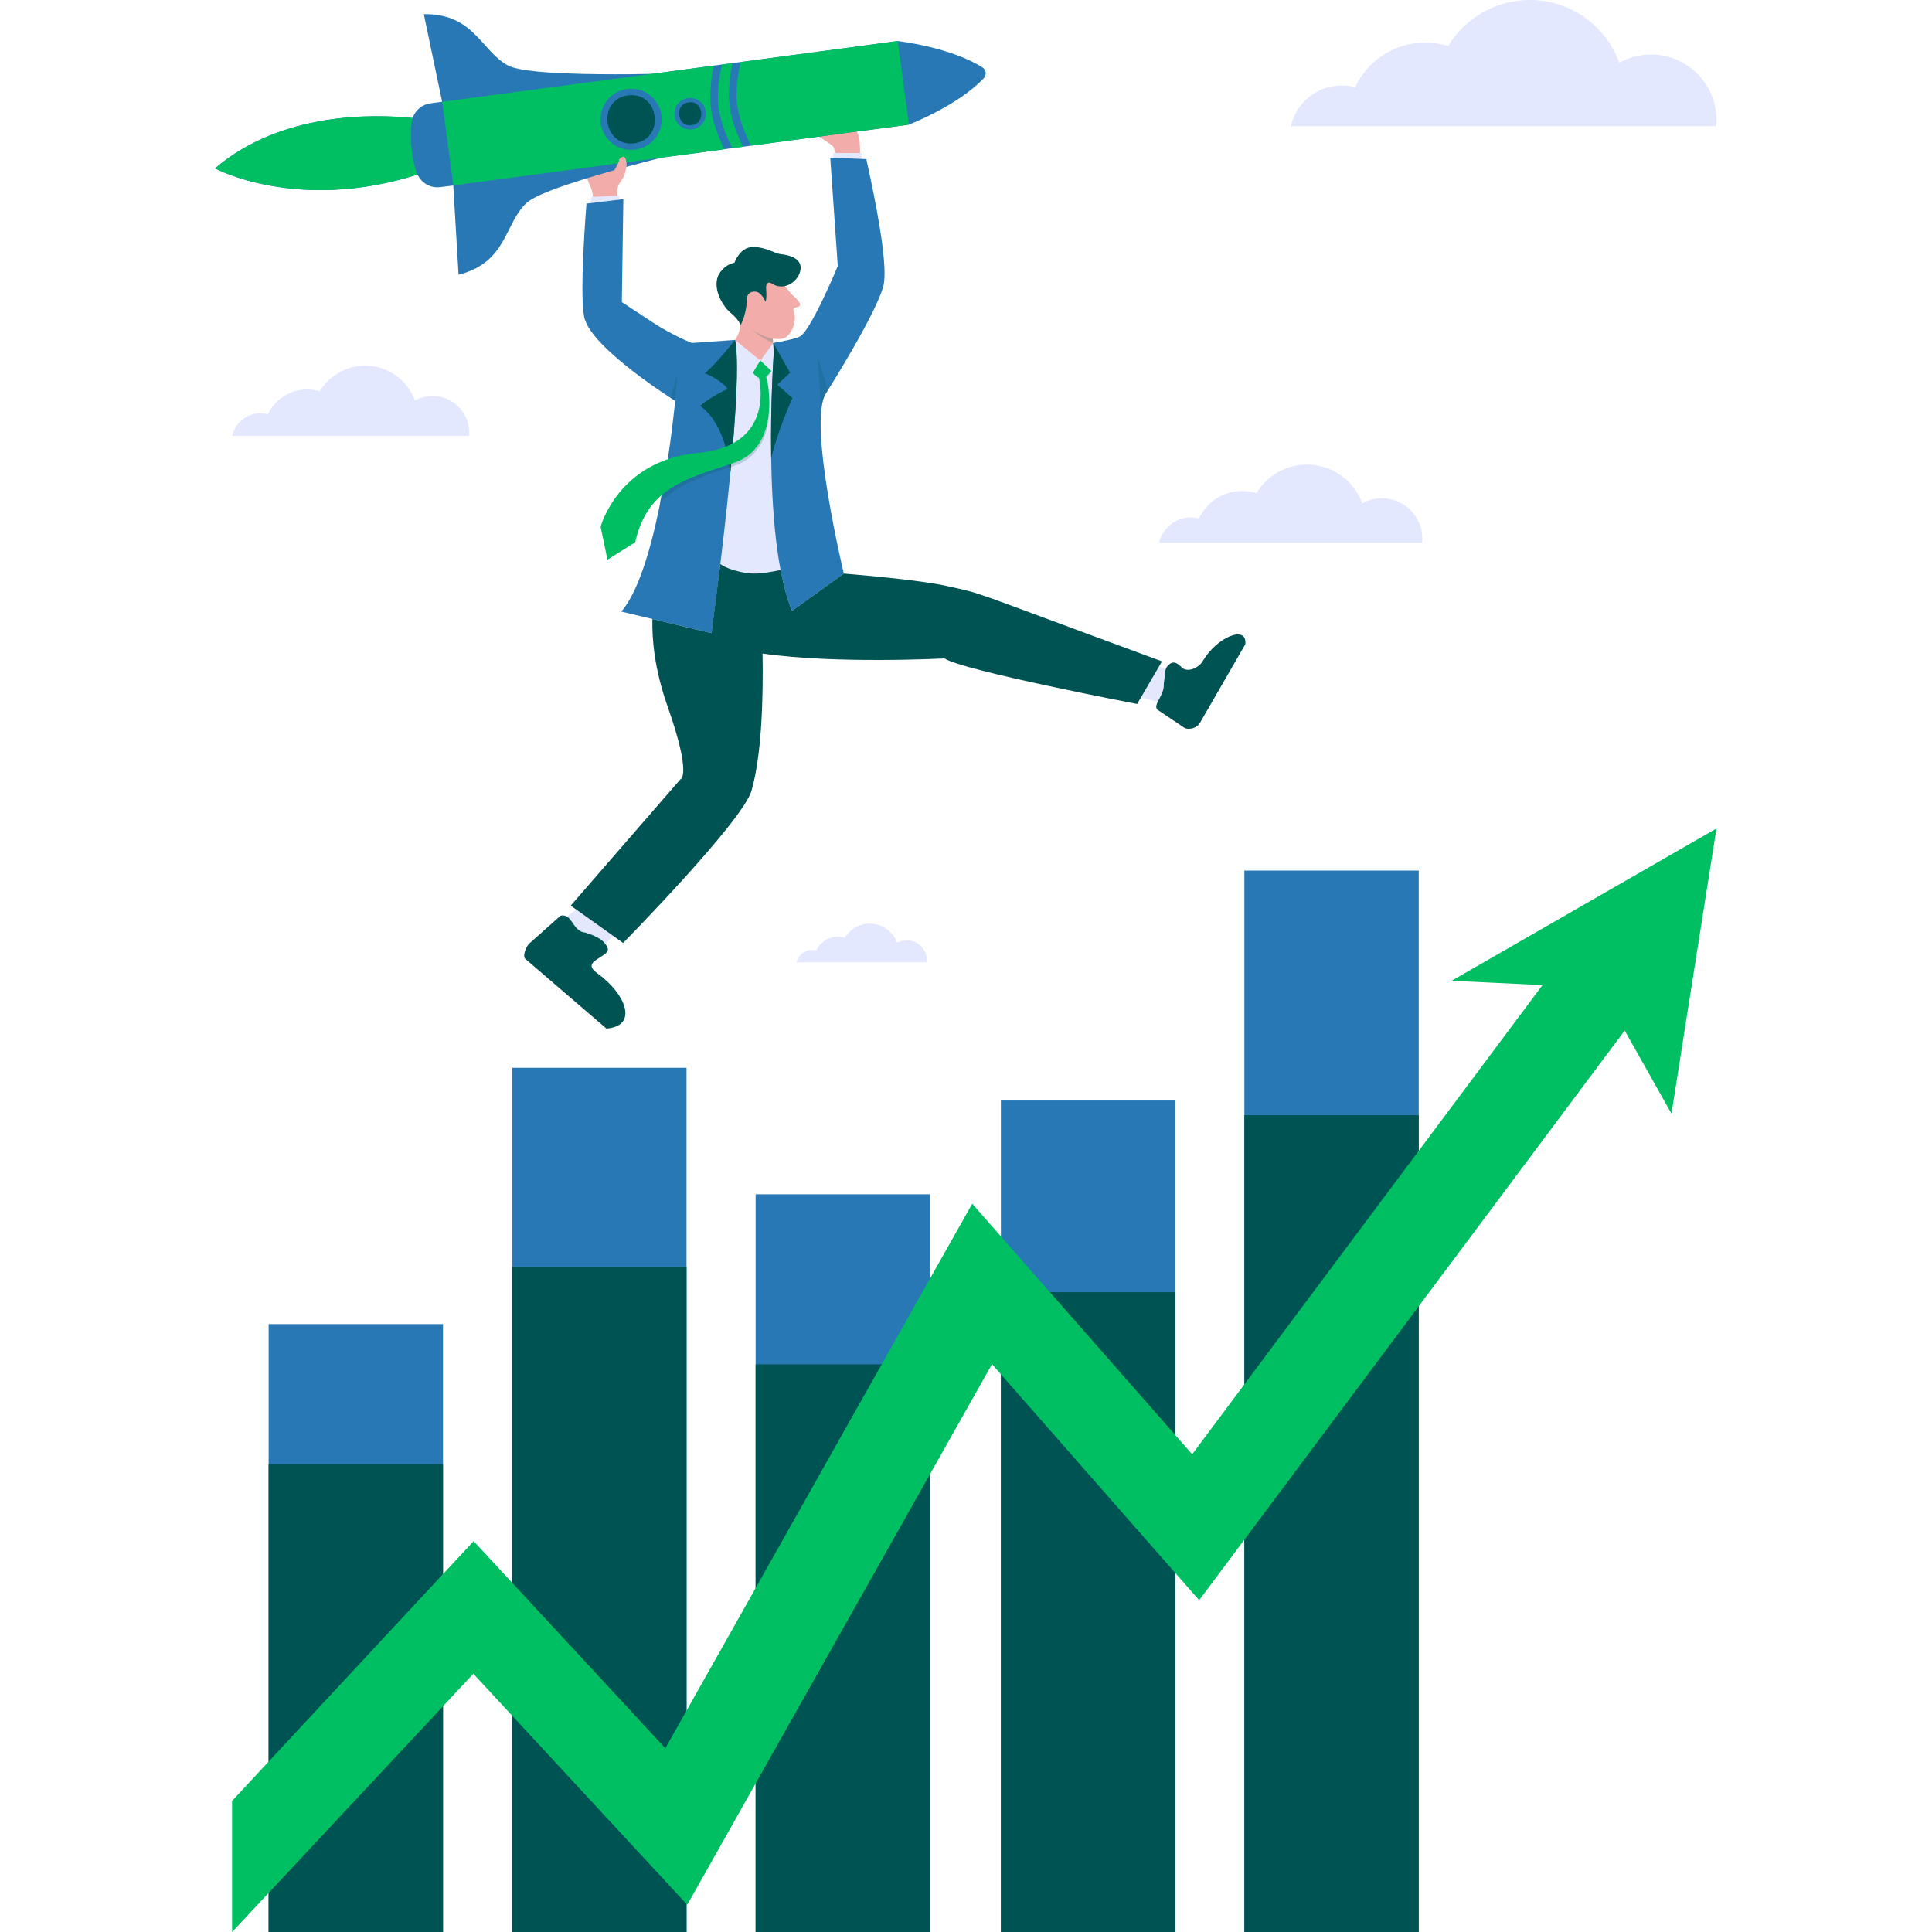 <svg xmlns="http://www.w3.org/2000/svg" xmlns:xlink="http://www.w3.org/1999/xlink" width="128" zoomAndPan="magnify" viewBox="0 0 96 96" height="128" preserveAspectRatio="xMidYMid meet" version="1.2"><defs><clipPath id="ca718a8f34"><path d="M 64 0 L 85.559 0 L 85.559 7 L 64 7 Z M 64 0 "/></clipPath><clipPath id="cd3f775a38"><path d="M 10.559 0 L 46 0 L 46 14 L 10.559 14 Z M 10.559 0 "/></clipPath><filter x="0%" y="0%" width="100%" filterUnits="objectBoundingBox" id="fc2baa2302" height="100%"><feColorMatrix values="0 0 0 0 1 0 0 0 0 1 0 0 0 0 1 0 0 0 1 0" type="matrix" in="SourceGraphic"/></filter><clipPath id="bf8a3d899a"><path d="M 1 1 L 2.879 1 L 2.879 2.281 L 1 2.281 Z M 1 1 "/></clipPath><clipPath id="1f1a100fdf"><rect x="0" width="3" y="0" height="3"/></clipPath><clipPath id="96127023dc"><path d="M 0.398 0.199 L 6.879 0.199 L 6.879 6.68 L 0.398 6.68 Z M 0.398 0.199 "/></clipPath><clipPath id="23431516c4"><rect x="0" width="7" y="0" height="7"/></clipPath><clipPath id="9ea733dc4b"><path d="M 1 1 L 1.879 1 L 1.879 2 L 1 2 Z M 1 1 "/></clipPath><clipPath id="c058ee8350"><rect x="0" width="2" y="0" height="3"/></clipPath><clipPath id="090fd7abc7"><path d="M 1 0.48 L 1.84 0.48 L 1.84 2 L 1 2 Z M 1 0.48 "/></clipPath><clipPath id="68f8580b91"><rect x="0" width="2" y="0" height="3"/></clipPath><clipPath id="4c9087cd32"><path d="M 0.078 0.281 L 1.52 0.281 L 1.52 4 L 0.078 4 Z M 0.078 0.281 "/></clipPath><clipPath id="5b8ccaa7d6"><rect x="0" width="2" y="0" height="5"/></clipPath><clipPath id="fe6290a0fa"><path d="M 10.559 5 L 21 5 L 21 10 L 10.559 10 Z M 10.559 5 "/></clipPath><clipPath id="d2852e173d"><path d="M 11 41 L 85.559 41 L 85.559 96 L 11 96 Z M 11 41 "/></clipPath></defs><g id="ed41df35c8"><path style=" stroke:none;fill-rule:nonzero;fill:#f2adab;fill-opacity:1;" d="M 39.441 14.719 C 39.238 14.547 38.891 14.059 38.891 14.059 L 37.996 13.719 L 36.281 14.805 C 36.281 14.805 36.707 15.535 36.789 16.152 C 36.789 16.152 36.773 16.555 36.523 16.891 L 37.809 18.703 L 38.449 17.258 L 38.398 16.832 C 38.633 16.863 38.898 16.863 39.059 16.75 C 39.402 16.5 39.586 15.906 39.453 15.496 C 39.453 15.496 39.312 15.309 39.617 15.258 C 39.922 15.207 39.648 14.887 39.441 14.719 Z M 39.441 14.719 "/><path style=" stroke:none;fill-rule:nonzero;fill:#f2adab;fill-opacity:1;" d="M 30.527 8.328 C 30.527 8.328 30.68 8.223 30.738 7.945 C 30.77 7.801 31.031 7.672 31.105 7.867 C 31.207 8.148 31.051 8.699 30.945 8.871 C 30.84 9.039 30.602 9.266 30.684 9.719 C 30.77 10.176 29.469 9.867 29.469 9.867 C 29.469 9.867 29.465 9.578 29.363 9.332 C 29.266 9.086 28.965 8.586 29.168 7.871 Z M 30.527 8.328 "/><path style=" stroke:none;fill-rule:nonzero;fill:#f2adab;fill-opacity:1;" d="M 42.691 6.855 C 42.723 6.953 42.75 7.57 42.727 7.82 C 42.359 7.914 41.891 8.008 41.527 8.117 C 41.598 7.859 41.434 7.305 41.402 7.281 C 41.02 6.965 40.785 6.863 40.441 6.633 C 40.199 6.473 38.871 5.328 39.398 5.109 C 39.77 5.156 39.867 5.617 40.125 5.828 C 40.383 6 41 6.328 41.258 5.949 C 41.23 5.703 40.82 5.754 40.773 5.535 C 40.582 4.621 41.559 5.332 41.785 5.504 C 42.152 5.836 42.66 6.562 42.691 6.855 Z M 42.691 6.855 "/><path style=" stroke:none;fill-rule:nonzero;fill:#e4e8ff;fill-opacity:1;" d="M 56.504 34.594 L 57.625 34.906 L 58.723 33.57 L 56.887 32.832 Z M 56.504 34.594 "/><path style=" stroke:none;fill-rule:nonzero;fill:#e4e8ff;fill-opacity:1;" d="M 40.121 18.617 L 38.426 17.043 L 37.781 17.918 L 36.527 16.891 L 34.234 17.91 C 34.234 17.91 33.504 28.461 32.418 30.758 C 32.418 30.758 37.906 34.852 41.93 28.5 C 41.93 28.5 39.359 22.469 40.121 18.617 Z M 40.121 18.617 "/><path style=" stroke:none;fill-rule:nonzero;fill:#e4e8ff;fill-opacity:1;" d="M 29.359 10.176 L 29.363 9.785 L 30.766 9.723 L 30.781 10.172 Z M 29.359 10.176 "/><path style=" stroke:none;fill-rule:nonzero;fill:#e4e8ff;fill-opacity:1;" d="M 41.398 8.059 L 41.402 7.602 L 42.805 7.602 L 42.82 8.051 Z M 41.398 8.059 "/><path style=" stroke:none;fill-rule:nonzero;fill:#e4e8ff;fill-opacity:1;" d="M 29.016 44.941 L 27.973 45.664 L 29.82 47.195 L 30.883 46.043 Z M 29.016 44.941 "/><path style=" stroke:none;fill-rule:nonzero;fill:#e4e8ff;fill-opacity:1;" d="M 57.598 26.961 C 57.762 26.246 58.402 25.711 59.168 25.711 C 59.309 25.711 59.445 25.73 59.574 25.762 C 59.953 24.953 60.773 24.395 61.727 24.395 C 61.973 24.395 62.211 24.43 62.434 24.5 C 62.945 23.652 63.875 23.086 64.941 23.086 C 66.207 23.086 67.285 23.887 67.691 25.012 C 67.98 24.852 68.312 24.758 68.668 24.758 C 69.777 24.758 70.676 25.66 70.676 26.766 C 70.676 26.832 70.672 26.898 70.668 26.961 Z M 57.598 26.961 "/><path style=" stroke:none;fill-rule:nonzero;fill:#e4e8ff;fill-opacity:1;" d="M 39.582 47.816 C 39.66 47.461 39.98 47.199 40.359 47.199 C 40.43 47.199 40.496 47.207 40.562 47.223 C 40.75 46.824 41.156 46.543 41.625 46.543 C 41.75 46.543 41.867 46.562 41.977 46.598 C 42.23 46.176 42.691 45.895 43.219 45.895 C 43.844 45.895 44.379 46.293 44.582 46.852 C 44.723 46.77 44.891 46.727 45.066 46.727 C 45.613 46.727 46.059 47.172 46.059 47.719 C 46.059 47.754 46.059 47.785 46.055 47.816 Z M 39.582 47.816 "/><g clip-rule="nonzero" clip-path="url(#ca718a8f34)"><path style=" stroke:none;fill-rule:nonzero;fill:#e4e8ff;fill-opacity:1;" d="M 64.137 6.27 C 64.402 5.109 65.441 4.246 66.68 4.246 C 66.906 4.246 67.129 4.277 67.336 4.332 C 67.949 3.023 69.277 2.117 70.816 2.117 C 71.215 2.117 71.598 2.176 71.957 2.289 C 72.785 0.918 74.293 0 76.012 0 C 78.059 0 79.801 1.297 80.461 3.117 C 80.93 2.855 81.469 2.707 82.039 2.707 C 83.832 2.707 85.289 4.16 85.289 5.953 C 85.289 6.062 85.281 6.164 85.273 6.27 Z M 64.137 6.27 "/></g><path style=" stroke:none;fill-rule:nonzero;fill:#e4e8ff;fill-opacity:1;" d="M 11.531 21.664 C 11.68 21.02 12.258 20.535 12.945 20.535 C 13.074 20.535 13.195 20.551 13.312 20.582 C 13.656 19.855 14.395 19.352 15.25 19.352 C 15.473 19.352 15.688 19.383 15.887 19.445 C 16.348 18.684 17.188 18.172 18.145 18.172 C 19.285 18.172 20.254 18.895 20.625 19.906 C 20.883 19.762 21.184 19.68 21.504 19.68 C 22.5 19.68 23.312 20.488 23.312 21.488 C 23.312 21.547 23.309 21.605 23.305 21.66 L 11.531 21.66 Z M 11.531 21.664 "/><path style=" stroke:none;fill-rule:nonzero;fill:#2878b5;fill-opacity:1;" d="M 36.527 16.891 L 34.379 17.043 C 34.379 17.043 33.469 16.699 32.418 16.012 C 31.289 15.27 30.898 15.012 30.898 15.012 L 30.973 9.895 L 29.141 10.117 C 29.141 10.117 28.75 14.883 29.059 15.871 C 29.543 17.414 33.547 19.918 33.547 19.918 C 33.547 19.918 32.793 28.191 30.871 30.387 L 35.352 31.461 C 35.352 31.461 37.016 19.469 36.527 16.891 Z M 36.527 16.891 "/><path style=" stroke:none;fill-rule:nonzero;fill:#2878b5;fill-opacity:1;" d="M 38.449 17.527 C 38.449 17.527 37.793 26.605 39.355 30.352 L 41.93 28.5 C 41.93 28.5 40.117 20.969 41.039 19.551 C 41.039 19.551 43.785 15.219 43.93 14.023 C 44.074 12.844 43.504 9.965 43.047 7.906 L 41.254 7.832 L 41.629 13.223 C 41.629 13.223 40.305 16.414 39.75 16.719 C 39.531 16.84 38.844 16.969 38.422 17.043 Z M 38.449 17.527 "/><path style=" stroke:none;fill-rule:nonzero;fill:#2878b5;fill-opacity:1;" d="M 45.164 6.191 C 44.414 4.941 44.195 3.438 44.609 2.039 C 44.609 2.039 47.219 2.336 48.816 3.348 C 48.926 3.418 48.98 3.531 48.98 3.648 C 48.977 3.734 48.945 3.816 48.887 3.883 C 47.586 5.262 45.164 6.191 45.164 6.191 Z M 45.164 6.191 "/><g clip-rule="nonzero" clip-path="url(#cd3f775a38)"><path style=" stroke:none;fill-rule:nonzero;fill:#2878b5;fill-opacity:1;" d="M 44.609 2.039 L 32.383 3.672 C 31.367 3.695 28.402 3.73 26.625 3.547 C 25.992 3.48 25.484 3.387 25.227 3.246 C 23.918 2.527 23.562 0.723 21.164 0.703 C 21.129 0.703 21.094 0.703 21.059 0.703 L 21.969 5.055 L 21.395 5.133 C 20.977 5.188 20.633 5.477 20.504 5.863 C 18.633 5.668 13.988 5.535 10.684 8.367 C 10.684 8.367 14.781 10.578 20.75 8.672 C 20.945 9.102 21.398 9.359 21.871 9.297 L 22.523 9.219 L 22.785 13.648 C 22.82 13.641 22.852 13.633 22.887 13.625 C 25.195 12.977 25.062 11.141 26.141 10.105 C 26.352 9.902 26.816 9.676 27.41 9.449 C 28.273 9.117 29.457 8.758 30.535 8.453 C 30.535 8.453 30.531 8.449 30.531 8.445 C 30.531 8.445 30.727 8.148 30.746 7.98 C 30.762 7.816 31.02 7.695 31.086 7.879 C 31.152 8.062 31.129 8.238 31.121 8.293 C 31.863 8.09 32.508 7.926 32.895 7.828 L 45.16 6.191 Z M 44.609 2.039 "/></g><path style=" stroke:none;fill-rule:nonzero;fill:#2878b5;fill-opacity:1;" d="M 61.832 43.258 L 70.496 43.258 L 70.496 96 L 61.832 96 Z M 61.832 43.258 "/><path style=" stroke:none;fill-rule:nonzero;fill:#2878b5;fill-opacity:1;" d="M 37.547 59.344 L 46.211 59.344 L 46.211 96 L 37.547 96 Z M 37.547 59.344 "/><path style=" stroke:none;fill-rule:nonzero;fill:#2878b5;fill-opacity:1;" d="M 49.734 54.684 L 58.398 54.684 L 58.398 96 L 49.734 96 Z M 49.734 54.684 "/><path style=" stroke:none;fill-rule:nonzero;fill:#2878b5;fill-opacity:1;" d="M 25.449 53.059 L 34.113 53.059 L 34.113 96 L 25.449 96 Z M 25.449 53.059 "/><path style=" stroke:none;fill-rule:nonzero;fill:#2878b5;fill-opacity:1;" d="M 13.348 65.793 L 22.012 65.793 L 22.012 96 L 13.348 96 Z M 13.348 65.793 "/><path style=" stroke:none;fill-rule:nonzero;fill:#005353;fill-opacity:1;" d="M 36.527 16.891 C 36.527 16.891 35.617 18.051 35.023 18.551 C 35.023 18.551 35.754 18.812 36.16 19.324 C 36.16 19.324 35.27 19.727 34.789 20.176 C 34.789 20.176 36.09 20.918 36.281 23.594 C 36.555 20.754 36.734 17.98 36.527 16.891 Z M 36.527 16.891 "/><path style=" stroke:none;fill-rule:nonzero;fill:#005353;fill-opacity:1;" d="M 38.32 22.789 C 38.629 21.418 39.375 19.777 39.375 19.777 L 38.625 19.117 L 39.258 18.52 L 38.426 17.043 L 38.449 17.527 C 38.449 17.527 38.273 19.941 38.32 22.789 Z M 38.32 22.789 "/><path style=" stroke:none;fill-rule:nonzero;fill:#005353;fill-opacity:1;" d="M 36.793 16.152 C 36.793 16.152 36.73 15.898 36.32 15.559 C 35.91 15.223 35.406 14.367 35.684 13.703 C 35.684 13.703 35.914 13.172 36.496 13.055 C 36.496 13.055 36.754 12.273 37.418 12.273 C 38.082 12.277 38.496 12.598 38.789 12.629 C 39.082 12.656 39.832 12.781 39.781 13.359 C 39.734 13.941 38.98 14.527 38.328 14.074 C 38.328 14.074 38.031 13.895 38.07 14.387 C 38.109 14.875 38.039 14.992 38.039 14.992 C 38.039 14.992 37.844 14.52 37.551 14.492 C 37.258 14.461 37.098 14.652 37.109 14.883 C 37.129 15.168 36.973 15.906 36.793 16.152 Z M 36.793 16.152 "/><path style=" stroke:none;fill-rule:nonzero;fill:#005353;fill-opacity:1;" d="M 61.879 32.012 L 59.629 35.91 C 59.434 36.254 58.953 36.262 58.824 36.145 L 57.516 35.266 C 57.262 35.016 57.867 34.562 57.828 33.992 C 57.922 33.309 57.879 33.242 58.023 33.086 C 58.273 32.809 58.465 32.926 58.668 33.113 C 58.961 33.48 59.566 33.18 59.746 32.875 C 60.469 31.633 61.984 31.035 61.879 32.012 Z M 61.879 32.012 "/><path style=" stroke:none;fill-rule:nonzero;fill:#005353;fill-opacity:1;" d="M 30.133 51.109 L 26.129 47.668 C 25.926 47.547 26.148 47.008 26.309 46.875 L 27.855 45.5 C 28.457 45.375 28.434 46.289 29.082 46.34 C 29.82 46.57 29.992 46.777 30.129 46.977 C 30.375 47.32 29.965 47.438 29.703 47.645 C 29.219 47.926 29.379 48.145 29.699 48.375 C 31.121 49.41 31.715 50.988 30.133 51.109 Z M 30.133 51.109 "/><path style=" stroke:none;fill-rule:nonzero;fill:#005353;fill-opacity:1;" d="M 47.027 29.113 C 45.984 28.879 43.781 28.656 41.93 28.5 L 39.355 30.352 C 39.117 29.781 38.934 29.09 38.789 28.324 C 37.723 28.543 37.445 28.516 37.043 28.461 C 36.715 28.418 36.066 28.25 35.793 28.023 C 35.637 29.25 35.352 31.461 35.352 31.461 L 35.203 31.426 L 34.629 31.289 L 32.418 30.758 C 32.391 31.75 32.516 33.23 33.164 35.078 C 34.402 38.59 33.809 38.723 33.809 38.723 L 28.359 45 L 30.961 46.855 C 30.961 46.855 36.91 40.809 37.344 39.285 C 37.863 37.461 37.926 34.59 37.891 32.473 C 41.586 33.004 46.934 32.715 46.934 32.715 C 47.73 33.297 56.504 34.98 56.504 34.98 L 57.738 32.863 C 47.625 29.137 49.008 29.559 47.027 29.113 Z M 47.027 29.113 "/><path style=" stroke:none;fill-rule:nonzero;fill:#005353;fill-opacity:1;" d="M 34.363 6.219 C 33.633 6.32 33.488 5.168 34.223 5.086 C 34.957 4.98 35.098 6.137 34.363 6.219 Z M 34.363 6.219 "/><path style=" stroke:none;fill-rule:nonzero;fill:#005353;fill-opacity:1;" d="M 31.512 7.121 C 29.949 7.309 29.652 4.941 31.211 4.738 C 32.77 4.547 33.066 6.918 31.512 7.121 Z M 31.512 7.121 "/><path style=" stroke:none;fill-rule:nonzero;fill:#005353;fill-opacity:1;" d="M 61.832 55.414 L 70.496 55.414 L 70.496 96 L 61.832 96 Z M 61.832 55.414 "/><path style=" stroke:none;fill-rule:nonzero;fill:#005353;fill-opacity:1;" d="M 37.547 67.793 L 46.211 67.793 L 46.211 96 L 37.547 96 Z M 37.547 67.793 "/><path style=" stroke:none;fill-rule:nonzero;fill:#005353;fill-opacity:1;" d="M 49.734 64.207 L 58.398 64.207 L 58.398 96 L 49.734 96 Z M 49.734 64.207 "/><path style=" stroke:none;fill-rule:nonzero;fill:#005353;fill-opacity:1;" d="M 25.449 62.957 L 34.113 62.957 L 34.113 96 L 25.449 96 Z M 25.449 62.957 "/><path style=" stroke:none;fill-rule:nonzero;fill:#005353;fill-opacity:1;" d="M 13.348 72.754 L 22.012 72.754 L 22.012 96 L 13.348 96 Z M 13.348 72.754 "/><g mask="url(#3fd7cdd42f)" transform="matrix(1,0,0,1,36,15)"><g clip-path="url(#1f1a100fdf)"><g clip-rule="nonzero" clip-path="url(#bf8a3d899a)"><path style=" stroke:none;fill-rule:nonzero;fill:#005353;fill-opacity:1;" d="M 2.398 1.832 C 2.398 1.832 1.84 1.719 1.391 1.395 C 1.391 1.395 1.805 1.793 2.426 2.043 Z M 2.398 1.832 "/></g></g><mask id="3fd7cdd42f"><g filter="url(#fc2baa2302)"><rect x="0" width="96" y="0" height="96" style="fill:#000000;fill-opacity:0.2;stroke:none;"/></g></mask></g><g mask="url(#40dbfd4693)" transform="matrix(1,0,0,1,32,19)"><g clip-path="url(#23431516c4)"><g clip-rule="nonzero" clip-path="url(#96127023dc)"><path style=" stroke:none;fill-rule:nonzero;fill:#005353;fill-opacity:1;" d="M 4.477 4.148 C 6.434 3.504 6.297 1.168 6.191 0.371 C 6.289 1.277 6.309 3.395 4.461 4.004 C 3.023 4.477 1.75 4.832 0.836 5.641 C 0.816 5.766 0.797 5.895 0.777 6.023 C 1.652 5.062 2.938 4.656 4.477 4.148 Z M 4.477 4.148 "/></g></g><mask id="40dbfd4693"><g filter="url(#fc2baa2302)"><rect x="0" width="96" y="0" height="96" style="fill:#000000;fill-opacity:0.2;stroke:none;"/></g></mask></g><g mask="url(#8b421142a4)" transform="matrix(1,0,0,1,37,17)"><g clip-path="url(#c058ee8350)"><g clip-rule="nonzero" clip-path="url(#9ea733dc4b)"><path style=" stroke:none;fill-rule:nonzero;fill:#005353;fill-opacity:1;" d="M 1.066 1.723 C 1.066 1.723 1.277 1.531 1.328 1.434 C 1.328 1.434 1.25 1.617 1.082 1.777 Z M 1.066 1.723 "/></g></g><mask id="8b421142a4"><g filter="url(#fc2baa2302)"><rect x="0" width="96" y="0" height="96" style="fill:#000000;fill-opacity:0.2;stroke:none;"/></g></mask></g><g mask="url(#93e27f9969)" transform="matrix(1,0,0,1,32,18)"><g clip-path="url(#68f8580b91)"><g clip-rule="nonzero" clip-path="url(#090fd7abc7)"><path style=" stroke:none;fill-rule:nonzero;fill:#005353;fill-opacity:1;" d="M 1.324 1.773 C 1.465 1.867 1.547 1.918 1.547 1.918 C 1.547 1.918 1.617 1.25 1.637 0.605 C 1.637 0.605 1.496 1.195 1.324 1.773 Z M 1.324 1.773 "/></g></g><mask id="93e27f9969"><g filter="url(#fc2baa2302)"><rect x="0" width="96" y="0" height="96" style="fill:#000000;fill-opacity:0.2;stroke:none;"/></g></mask></g><g mask="url(#4e39d43c4b)" transform="matrix(1,0,0,1,40,17)"><g clip-path="url(#5b8ccaa7d6)"><g clip-rule="nonzero" clip-path="url(#4c9087cd32)"><path style=" stroke:none;fill-rule:nonzero;fill:#005353;fill-opacity:1;" d="M 0.793 3.586 C 0.82 3.129 0.898 2.766 1.039 2.551 C 1.039 2.551 1.074 2.492 1.137 2.395 C 0.93 1.648 0.613 0.715 0.613 0.715 C 0.746 2 0.793 3.586 0.793 3.586 Z M 0.793 3.586 "/></g></g><mask id="4e39d43c4b"><g filter="url(#fc2baa2302)"><rect x="0" width="96" y="0" height="96" style="fill:#000000;fill-opacity:0.2;stroke:none;"/></g></mask></g><path style=" stroke:none;fill-rule:nonzero;fill:#00bf63;fill-opacity:1;" d="M 37.777 17.91 L 37.41 18.523 C 37.41 18.523 37.66 18.887 37.957 18.789 C 38.105 18.738 38.328 18.434 38.328 18.434 Z M 37.777 17.91 "/><path style=" stroke:none;fill-rule:nonzero;fill:#00bf63;fill-opacity:1;" d="M 38.129 18.957 C 38.129 18.957 38.832 22.223 36.461 23.004 C 34.09 23.781 32.16 24.246 31.566 26.941 L 30.184 27.812 L 29.844 26.172 C 29.844 26.172 30.719 22.867 34.695 22.504 C 38.648 22.141 37.695 18.703 37.695 18.703 L 38.039 18.617 Z M 38.129 18.957 "/><path style=" stroke:none;fill-rule:nonzero;fill:#00bf63;fill-opacity:1;" d="M 36.258 5.262 C 36.156 4.457 36.293 3.617 36.402 3.133 L 35.875 3.207 C 35.844 3.34 35.801 3.527 35.766 3.746 C 35.691 4.195 35.633 4.785 35.703 5.336 C 35.805 6.141 36.188 6.965 36.391 7.363 L 36.922 7.293 C 36.695 6.84 36.359 6.051 36.258 5.262 Z M 36.258 5.262 "/><path style=" stroke:none;fill-rule:nonzero;fill:#00bf63;fill-opacity:1;" d="M 36.801 3.082 C 36.77 3.215 36.73 3.398 36.695 3.617 C 36.621 4.066 36.562 4.656 36.633 5.215 C 36.734 6.016 37.113 6.836 37.32 7.238 L 45.164 6.195 L 44.609 2.039 Z M 36.801 3.082 "/><g clip-rule="nonzero" clip-path="url(#fe6290a0fa)"><path style=" stroke:none;fill-rule:nonzero;fill:#00bf63;fill-opacity:1;" d="M 20.703 8.562 C 20.672 8.457 20.637 8.352 20.609 8.246 C 20.426 7.559 20.379 6.84 20.453 6.086 C 20.465 6.008 20.48 5.934 20.504 5.863 C 18.633 5.668 13.988 5.535 10.684 8.367 C 10.684 8.367 14.781 10.578 20.75 8.672 C 20.73 8.637 20.719 8.602 20.703 8.562 Z M 20.703 8.562 "/></g><path style=" stroke:none;fill-rule:nonzero;fill:#00bf63;fill-opacity:1;" d="M 30.746 7.984 C 30.766 7.816 31.02 7.695 31.09 7.879 C 31.113 7.945 31.125 8.008 31.129 8.066 L 35.996 7.418 L 35.992 7.414 C 35.77 6.961 35.43 6.176 35.328 5.387 C 35.227 4.582 35.367 3.738 35.473 3.258 L 21.973 5.059 L 22.527 9.211 L 30.707 8.121 C 30.727 8.07 30.742 8.023 30.746 7.984 Z M 34.195 4.875 C 34.625 4.82 35.016 5.125 35.07 5.555 C 35.125 5.98 34.82 6.375 34.391 6.426 C 33.965 6.48 33.57 6.18 33.516 5.75 C 33.465 5.32 33.766 4.93 34.195 4.875 Z M 31.172 4.422 C 32 4.316 32.762 4.906 32.867 5.738 C 32.973 6.57 32.383 7.332 31.551 7.434 C 30.719 7.539 29.957 6.949 29.852 6.117 C 29.75 5.285 30.336 4.527 31.172 4.422 Z M 31.172 4.422 "/><g clip-rule="nonzero" clip-path="url(#d2852e173d)"><path style=" stroke:none;fill-rule:nonzero;fill:#00bf63;fill-opacity:1;" d="M 85.289 41.168 L 83.055 55.336 L 80.73 51.207 L 59.586 79.512 L 49.293 67.785 L 34.148 94.648 L 23.52 83.168 L 11.531 96.004 L 11.531 89.488 L 23.535 76.578 L 33.059 86.871 L 48.309 59.812 L 59.238 72.262 L 76.645 48.949 L 72.129 48.734 Z M 85.289 41.168 "/></g></g></svg>